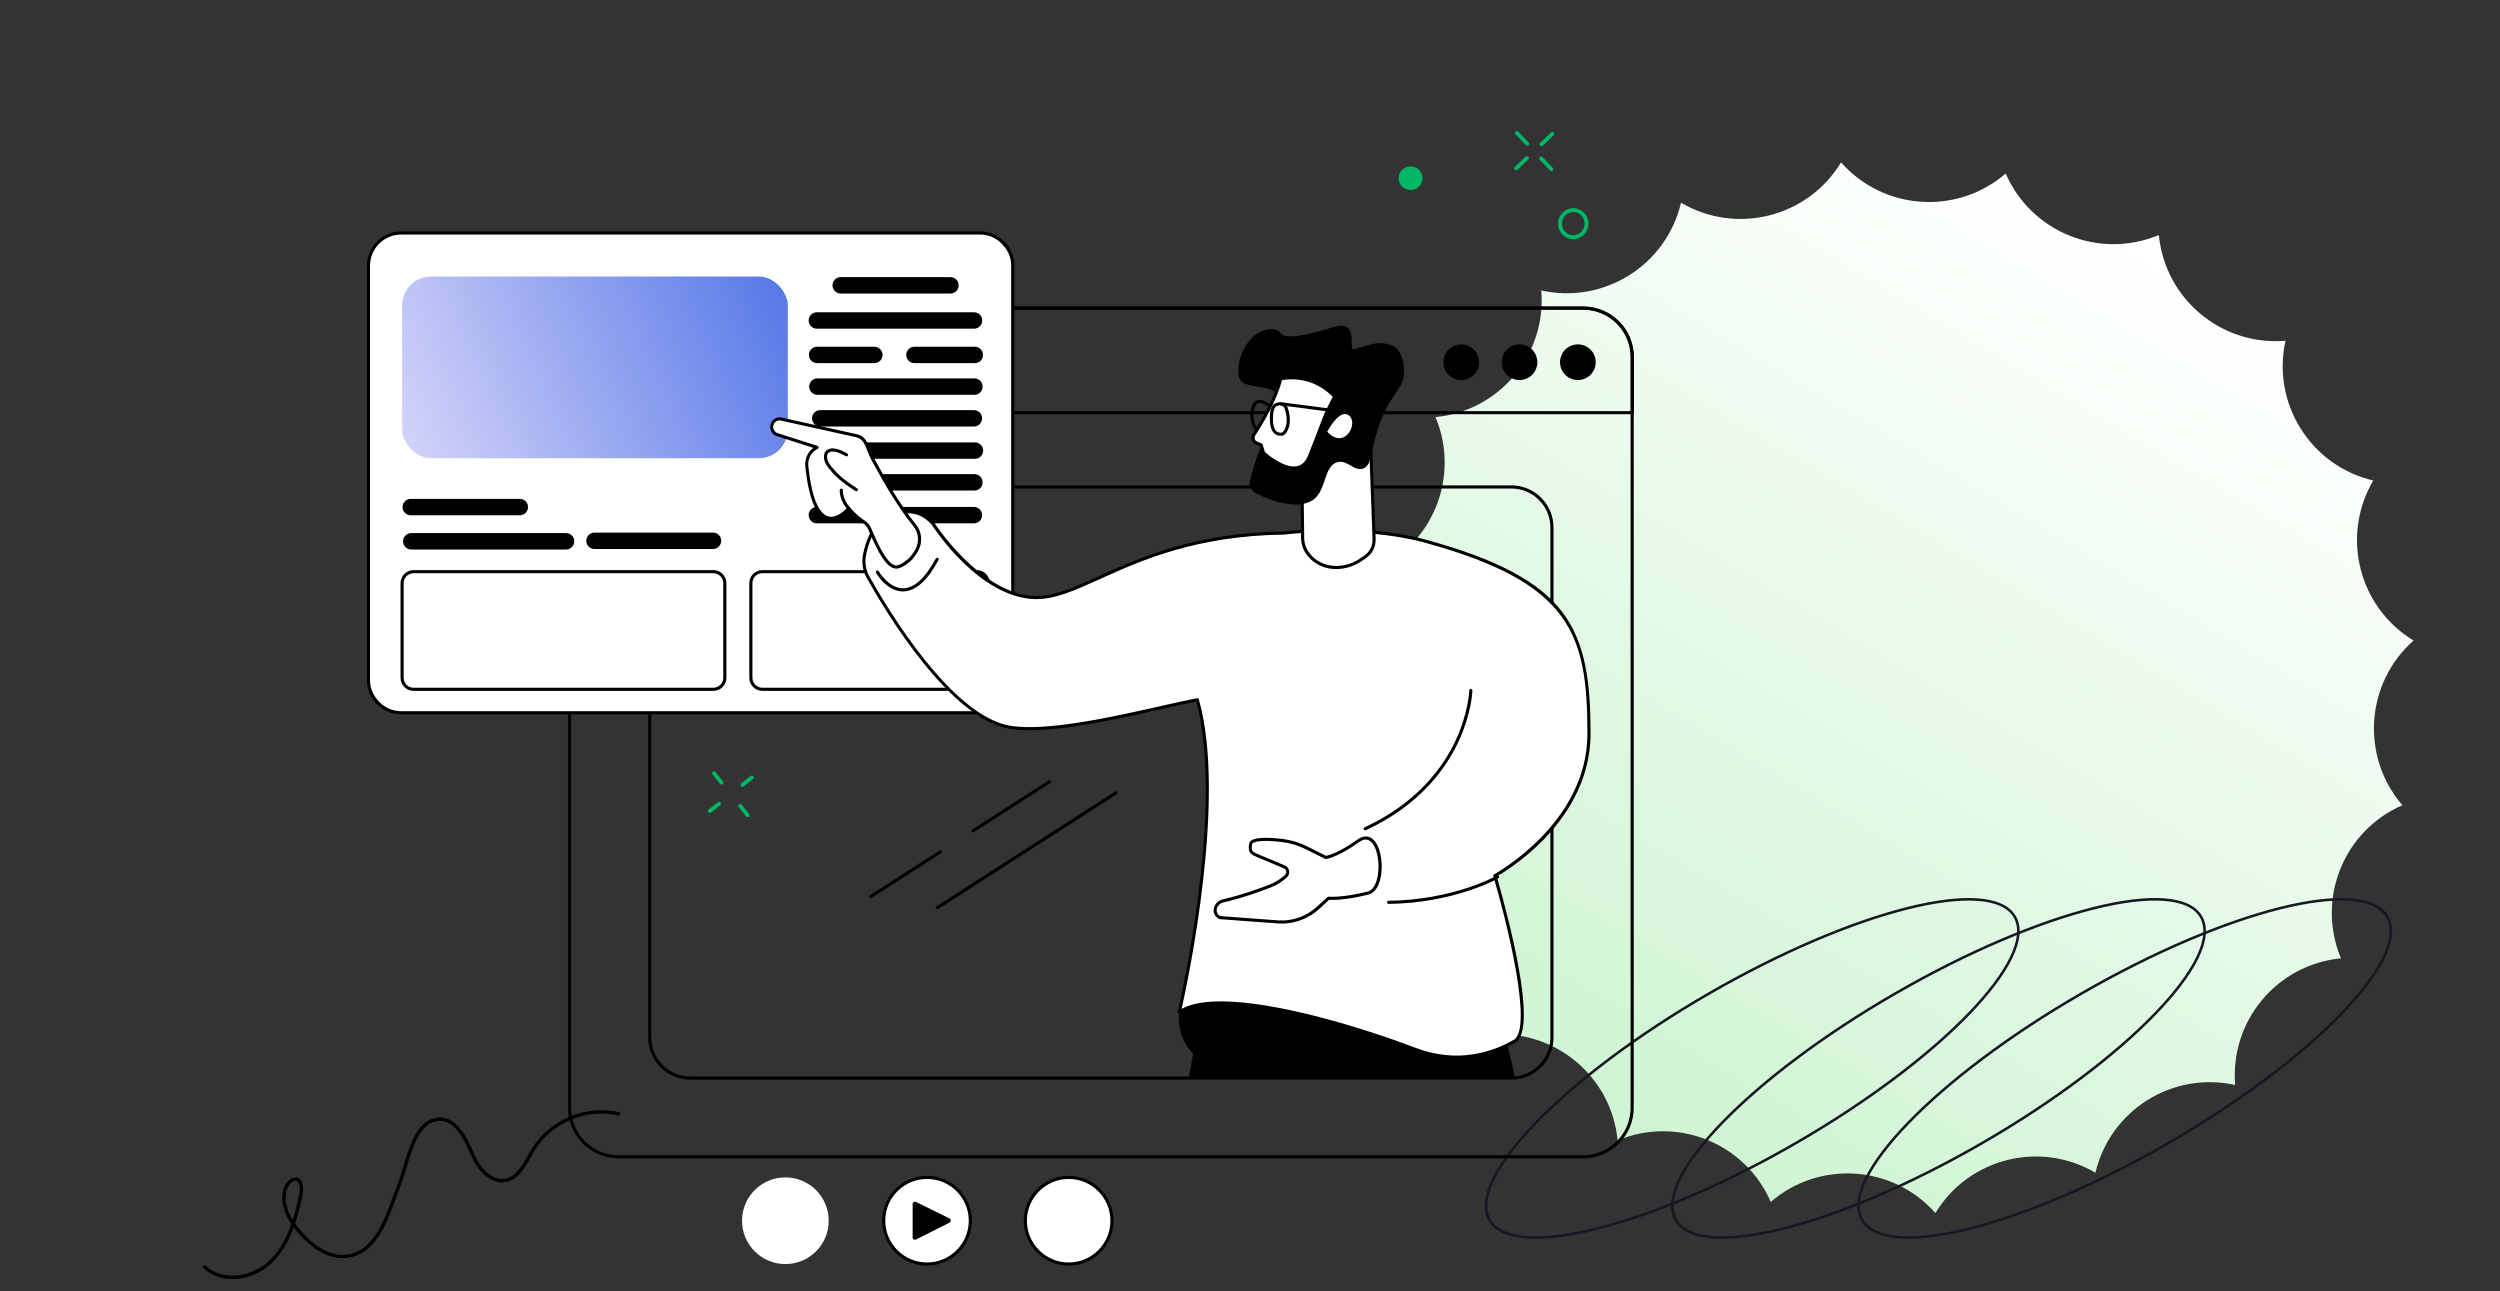 <?xml version="1.0" encoding="UTF-8"?> <svg xmlns="http://www.w3.org/2000/svg" xmlns:xlink="http://www.w3.org/1999/xlink" id="Layer_1" viewBox="0 0 968.07 500"><rect x="0" y="0" width="968.07" height="500" fill="#333333" stroke="none"/><defs><style>.cls-1{fill:url(#linear-gradient-2);}.cls-2{fill:url(#linear-gradient);}.cls-3{fill:#fff;}.cls-4{fill:none;stroke:#151721;stroke-miterlimit:10;}.cls-5{fill:#00b768;}</style><linearGradient id="linear-gradient" x1="573.11" y1="304.62" x2="981.59" y2="304.62" gradientTransform="translate(70.87 777.24) rotate(-59.13)" gradientUnits="userSpaceOnUse"><stop offset="0" stop-color="#cef4d2"></stop><stop offset="1" stop-color="#fff"></stop></linearGradient><linearGradient id="linear-gradient-2" x1="156.24" y1="175.21" x2="299.85" y2="111.38" gradientUnits="userSpaceOnUse"><stop offset="0" stop-color="#d4d4f9"></stop><stop offset="1" stop-color="#597be7"></stop></linearGradient></defs><path class="cls-2" d="M555.87,161.52h0c24.77-2.39,43.02-24.24,40.96-49.04h0c24.3,5.38,48.41-9.76,54.11-33.99h0c21.45,12.63,49.06,5.67,61.97-15.6h0c16.49,18.63,44.9,20.56,63.75,4.31h0c9.93,22.82,36.35,33.43,59.3,23.8h0c2.39,24.77,24.24,43.02,49.04,40.96h0c-5.38,24.3,9.76,48.41,33.99,54.11h0c-12.63,21.45-5.67,49.06,15.6,61.97h0c-18.63,16.49-20.56,44.9-4.31,63.75h0s0,0,0,0c-22.82,9.93-33.42,36.35-23.8,59.3h0c-24.77,2.39-43.02,24.24-40.96,49.04h0s0,0,0,0c-24.3-5.38-48.41,9.76-54.11,33.99h0c-21.45-12.63-49.06-5.67-61.97,15.6h0c-16.49-18.63-44.9-20.56-63.75-4.31h0c-9.93-22.82-36.35-33.43-59.3-23.8h0c-2.39-24.77-24.24-43.02-49.04-40.96h0c5.38-24.3-9.76-48.41-33.99-54.11h0c12.63-21.45,5.67-49.06-15.6-61.97h0c18.63-16.49,20.56-44.9,4.31-63.75h0c22.82-9.93,33.42-36.35,23.8-59.3h0Z"></path><ellipse class="cls-4" cx="678.5" cy="413.73" rx="117.41" ry="33.49" transform="translate(-115.96 394.68) rotate(-30)"></ellipse><ellipse class="cls-4" cx="750.63" cy="413.73" rx="117.41" ry="33.49" transform="translate(-106.3 430.74) rotate(-30)"></ellipse><ellipse class="cls-4" cx="822.75" cy="413.73" rx="117.41" ry="33.49" transform="translate(-96.64 466.8) rotate(-30)"></ellipse><path d="M136.35,486.73c-.43.11-.87.2-1.32.28-9.98,1.66-18.19-7.62-21.25-11.69-.01-.02-.02-.03-.04-.05-1.93,5.23-4.6,10.08-8.68,13.94-8.58,8.12-20.53,7.49-26.3,1.8-.26-.25-.26-.67,0-.92.25-.26.67-.26.92,0,6.51,6.42,18.13,4.2,24.49-1.82,4.13-3.9,6.77-8.91,8.66-14.29-4.62-6.93-4.2-13.1-1.57-16.28,1.28-1.55,2.95-2.14,4.25-1.5.85.41,2.69,1.98,1.46,7.56-.74,3.37-1.59,6.76-2.69,10.03.18.25.36.5.55.76,2.92,3.88,10.72,12.74,20,11.19,9.73-1.61,13.77-12.66,17.35-22.4.57-1.54,1.12-3.05,1.69-4.51.72-1.85,1.4-4.12,2.13-6.53,2.28-7.58,4.86-16.18,10.43-18.65,2.44-1.08,4.77-1.21,6.93-.38,5.1,1.96,8.1,8.74,10.09,13.23.53,1.19.98,2.21,1.36,2.87,2.18,3.83,6.08,7.71,10.48,7.11,4.36-.59,6.82-4.94,9.2-9.15.51-.9,1.01-1.79,1.53-2.63,6.81-11.14,20.97-17.03,33.68-14.01.35.08.57.44.48.79-.08.35-.44.57-.79.48-12.17-2.9-25.74,2.74-32.27,13.42-.51.83-1,1.71-1.5,2.59-2.53,4.48-5.14,9.14-10.16,9.8-5.05.68-9.4-3.56-11.79-7.76-.41-.72-.88-1.77-1.42-2.99-1.9-4.29-4.77-10.77-9.37-12.54-1.85-.71-3.79-.6-5.93.35-5.02,2.23-7.62,10.89-9.71,17.84-.73,2.43-1.42,4.73-2.16,6.63-.57,1.45-1.12,2.95-1.68,4.48-3.54,9.64-7.53,20.51-17.04,22.96ZM113.98,457.29c-.57.15-1.18.57-1.72,1.22-1.67,2.03-3.09,7.07,1.09,13.87.94-2.92,1.68-5.93,2.34-8.92.84-3.82.16-5.66-.76-6.11-.28-.14-.61-.15-.96-.06Z"></path><path class="cls-5" d="M591.36,60.45c.17.02.33.1.46.23.29.3.27.78-.03,1.06l-4.22,4.02c-.3.29-.78.27-1.06-.03-.29-.3-.27-.78.03-1.06l4.22-4.02c.17-.16.39-.23.6-.2Z"></path><path class="cls-5" d="M601.2,51.08c.17.02.33.1.46.23.29.3.27.78-.03,1.06l-4.22,4.02c-.3.29-.78.27-1.06-.03-.29-.3-.27-.78.03-1.06l4.22-4.02c.17-.16.39-.23.6-.2Z"></path><path class="cls-5" d="M596.85,60.59c.17.02.33.1.46.23l4.02,4.22c.29.3.27.78-.03,1.06-.3.29-.78.27-1.06-.03l-4.02-4.22c-.29-.3-.27-.78.03-1.06.17-.16.39-.23.6-.2Z"></path><path class="cls-5" d="M587.47,50.75c.17.02.33.1.46.23l4.02,4.22c.29.3.27.78-.03,1.06-.3.29-.78.27-1.06-.03l-4.02-4.22c-.29-.3-.27-.78.03-1.06.17-.16.39-.23.6-.2Z"></path><path class="cls-5" d="M609.86,80.65c.54.06,1.08.2,1.6.42,1.47.61,2.61,1.78,3.22,3.27,1.23,3.05-.21,6.56-3.21,7.83-1.45.61-3.04.61-4.49,0-1.47-.61-2.61-1.78-3.22-3.27-1.23-3.05.21-6.56,3.21-7.83.93-.39,1.91-.53,2.88-.42ZM610.88,90.77c2.25-.94,3.32-3.58,2.4-5.88-.45-1.12-1.3-1.99-2.4-2.45-1.07-.45-2.25-.44-3.32,0-2.25.94-3.32,3.58-2.4,5.88.45,1.12,1.3,1.99,2.4,2.45,1.07.45,2.25.45,3.32,0Z"></path><ellipse class="cls-5" cx="546.25" cy="69.01" rx="4.58" ry="4.63" transform="translate(463.97 613.42) rotate(-88.61)"></ellipse><path class="cls-5" d="M286.71,311.34c.19.02.37.12.5.28l2.9,3.62c.26.32.21.8-.12,1.06-.32.26-.8.21-1.06-.12l-2.9-3.62c-.26-.32-.21-.8.12-1.06.16-.13.36-.18.55-.16Z"></path><path class="cls-5" d="M276.56,298.67c.19.02.37.12.5.28l2.9,3.62c.26.32.21.8-.12,1.06-.32.26-.8.21-1.06-.12l-2.9-3.62c-.26-.32-.21-.8.12-1.06.16-.13.36-.18.55-.16Z"></path><path class="cls-5" d="M291.23,300.3c.19.02.37.12.5.28.26.32.21.8-.12,1.06l-3.62,2.89c-.32.26-.8.21-1.06-.12-.26-.32-.21-.8.12-1.06l3.62-2.89c.16-.13.36-.18.55-.16Z"></path><path class="cls-5" d="M278.56,310.44c.19.02.37.12.5.28.26.32.21.8-.12,1.06l-3.62,2.89c-.32.26-.8.21-1.06-.12-.26-.32-.21-.8.12-1.06l3.62-2.89c.16-.13.36-.18.55-.16Z"></path><path d="M613.07,448.53H239.49c-10.78,0-19.55-8.77-19.55-19.55V138.25c0-10.78,8.77-19.55,19.55-19.55h373.58c10.78,0,19.55,8.77,19.55,19.55v290.74c0,10.78-8.77,19.55-19.55,19.55ZM239.49,119.91c-10.11,0-18.34,8.23-18.34,18.34v290.74c0,10.11,8.23,18.34,18.34,18.34h373.58c10.11,0,18.34-8.23,18.34-18.34V138.25c0-10.11-8.23-18.34-18.34-18.34H239.49Z"></path><path d="M632.1,160.4H220.64c-.33,0-.6-.27-.6-.6v-21.5c0-10.8,8.79-19.59,19.59-19.59h373.48c10.8,0,19.59,8.79,19.59,19.59v21.5c0,.33-.27.6-.6.6ZM221.25,159.19h410.25v-20.9c0-10.14-8.25-18.38-18.38-18.38H239.63c-10.14,0-18.38,8.25-18.38,18.38v20.9Z"></path><path d="M585.26,418.06h-317.97c-8.99,0-16.3-7.31-16.3-16.3v-197.51c0-8.99,7.31-16.3,16.3-16.3h317.97c8.99,0,16.3,7.31,16.3,16.3v197.51c0,8.99-7.31,16.3-16.3,16.3ZM267.29,189.17c-8.32,0-15.09,6.77-15.09,15.09v197.51c0,8.32,6.77,15.09,15.09,15.09h317.97c8.32,0,15.09-6.77,15.09-15.09v-197.51c0-8.32-6.77-15.09-15.09-15.09h-317.97Z"></path><circle cx="565.82" cy="140.27" r="6.91"></circle><circle cx="588.42" cy="140.27" r="6.91" transform="translate(316.71 680.72) rotate(-76.72)"></circle><circle cx="611.02" cy="140.27" r="6.91" transform="translate(334.12 702.72) rotate(-76.72)"></circle><rect class="cls-3" x="142.68" y="90.22" width="249.49" height="185.79" rx="13.47" ry="13.47"></rect><path d="M379.47,276.61h-224.1c-7.33,0-13.3-5.97-13.3-13.3V102.91c0-7.33,5.97-13.3,13.3-13.3h224.1c7.33,0,13.3,5.97,13.3,13.3v160.4c0,7.33-5.97,13.3-13.3,13.3ZM155.37,90.82c-6.67,0-12.09,5.42-12.09,12.09v160.4c0,6.67,5.42,12.09,12.09,12.09h224.1c6.67,0,12.09-5.42,12.09-12.09V102.91c0-6.67-5.42-12.09-12.09-12.09h-224.1Z"></path><path d="M368.04,113.66h-42.49c-1.76,0-3.18-1.42-3.18-3.18s1.42-3.18,3.18-3.18h42.49c1.76,0,3.18,1.42,3.18,3.18s-1.42,3.18-3.18,3.18Z"></path><path d="M377.17,127.28h-60.86c-1.76,0-3.18-1.42-3.18-3.18s1.42-3.18,3.18-3.18h60.86c1.76,0,3.18,1.42,3.18,3.18s-1.42,3.18-3.18,3.18Z"></path><path d="M377.32,152.88h-60.81c-1.76,0-3.18-1.42-3.18-3.18s1.42-3.18,3.18-3.18h60.81c1.76,0,3.18,1.42,3.18,3.18s-1.42,3.18-3.18,3.18Z"></path><path d="M377.12,165.17h-59.49c-1.76,0-3.18-1.42-3.18-3.18s1.42-3.18,3.18-3.18h59.49c1.76,0,3.18,1.42,3.18,3.18s-1.42,3.18-3.18,3.18Z"></path><path d="M377.52,177.67h-59.49c-1.76,0-3.18-1.42-3.18-3.18s1.42-3.18,3.18-3.18h59.49c1.76,0,3.18,1.42,3.18,3.18s-1.42,3.18-3.18,3.18Z"></path><path d="M377.32,189.96h-60.81c-1.76,0-3.18-1.42-3.18-3.18s1.42-3.18,3.18-3.18h60.81c1.76,0,3.18,1.42,3.18,3.18s-1.42,3.18-3.18,3.18Z"></path><path d="M377.12,202.66h-60.81c-1.76,0-3.18-1.42-3.18-3.18s1.42-3.18,3.18-3.18h60.81c1.76,0,3.18,1.42,3.18,3.18s-1.42,3.18-3.18,3.18Z"></path><path d="M338.57,140.62h-22.15c-1.76,0-3.18-1.42-3.18-3.18s1.42-3.18,3.18-3.18h22.15c1.76,0,3.18,1.42,3.18,3.18s-1.42,3.18-3.18,3.18Z"></path><path d="M377.47,140.62h-23.37c-1.76,0-3.18-1.42-3.18-3.18s1.42-3.18,3.18-3.18h23.37c1.76,0,3.18,1.42,3.18,3.18s-1.42,3.18-3.18,3.18Z"></path><path d="M219.19,212.79h-59.94c-1.76,0-3.18-1.42-3.18-3.18s1.42-3.18,3.18-3.18h59.94c1.76,0,3.18,1.42,3.18,3.18s-1.42,3.18-3.18,3.18Z"></path><path d="M276.09,212.59h-45.89c-1.76,0-3.18-1.42-3.18-3.18s1.42-3.18,3.18-3.18h45.89c1.76,0,3.18,1.42,3.18,3.18s-1.42,3.18-3.18,3.18Z"></path><path d="M201.29,199.53h-42.24c-1.76,0-3.18-1.42-3.18-3.18s1.42-3.18,3.18-3.18h42.24c1.76,0,3.18,1.42,3.18,3.18s-1.42,3.18-3.18,3.18Z"></path><path d="M276.24,267.52h-116.1c-2.78,0-5.04-2.26-5.04-5.04v-36.68c0-2.78,2.26-5.04,5.04-5.04h116.1c2.78,0,5.04,2.26,5.04,5.04v36.68c0,2.78-2.26,5.04-5.04,5.04ZM160.14,221.97c-2.11,0-3.83,1.72-3.83,3.83v36.68c0,2.11,1.72,3.83,3.83,3.83h116.1c2.11,0,3.83-1.72,3.83-3.83v-36.68c0-2.11-1.72-3.83-3.83-3.83h-116.1Z"></path><path d="M378.23,267.52h-83.04c-2.78,0-5.04-2.26-5.04-5.04v-36.68c0-2.78,2.26-5.04,5.04-5.04h83.04c2.78,0,5.04,2.26,5.04,5.04v36.68c0,2.78-2.26,5.04-5.04,5.04ZM295.19,221.97c-2.11,0-3.83,1.72-3.83,3.83v36.68c0,2.11,1.72,3.83,3.83,3.83h83.04c2.11,0,3.83-1.72,3.83-3.83v-36.68c0-2.11-1.72-3.83-3.83-3.83h-83.04Z"></path><rect class="cls-1" x="155.71" y="107.08" width="149.35" height="70.35" rx="11.21" ry="11.21"></rect><path d="M586.63,417.33c-.58-3.02-1.13-5.27-1.63-7.4-3.69-15.74-7.65-28.56-10.54-37.21l-7.84-28.58-96.76,17.59s-3.13,21.13-9.52,55.6h126.3Z"></path><path d="M482.36,413.73c10.62,0,17.53-11.57,12.78-21.41-1.09-2.26-2.2-4.53-3.29-6.73-8.16-16.48-31.52-12.88-34.44,5.39-.05.32-.7.64-.75.97-1.51,11.56,7.39,21.78,18.65,21.78h7.04Z"></path><path class="cls-3" d="M615.3,284.18c0-40.62-7.89-59.37-63.15-74.56-14.04-3.86-34.72-5.48-54.77-3.22-55.84.69-77.17,25.6-96.72,24.98-21.52-.68-39.4-28.62-39.4-28.62-7.12-7.73-14.68-3.82-18.72-1.52-4.84,2.75-6.91,9.2-7.78,13.72-.56,2.92-.07,5.95,1.37,8.53,7.13,12.78,32.21,54.76,55.4,58.22,18.41,2.74,55.3-7.5,72.1-10.75,11.85,41.38-6.97,120.99-6.97,120.99,14.05-10.06,61.12,2.91,91.28,14.38,15.08,5.73,28.62,2.53,38.51-3.12,9.89-5.66-7.62-64.09-7.62-64.09,0,0,36.47-19.51,36.47-54.92Z"></path><path d="M564.03,409.97c-5.02,0-10.48-.88-16.3-3.09-26.91-10.23-76.29-24.78-90.71-14.45-.2.15-.48.15-.69.01-.21-.14-.31-.4-.25-.64.19-.79,18.49-79.25,7.13-120.15-3.57.7-7.94,1.69-12.96,2.82-18.7,4.21-44.31,9.99-58.8,7.83-23.45-3.49-48.67-45.68-55.84-58.52-1.52-2.71-2.03-5.89-1.44-8.94.94-4.89,3.11-11.31,8.08-14.13,3.53-2.01,11.78-6.7,19.47,1.64.02.03.05.05.06.08.18.28,17.95,27.68,38.91,28.34,7.35.23,15.05-3.26,24.81-7.67,15.74-7.13,37.3-16.88,71.88-17.31,18.85-2.12,39.93-.88,54.94,3.24,27.4,7.53,43.63,16.16,52.62,27.96,9.11,11.97,10.97,27.52,10.97,47.18,0,18.5-10.01,32.6-18.41,41.17-7.96,8.12-16.02,12.95-17.95,14.05.77,2.62,4.59,15.86,7.39,29.51,4.23,20.61,4.16,32.32-.19,34.81-5.61,3.21-13.39,6.26-22.72,6.26ZM472.75,387.75c21.55,0,54.95,10.22,75.41,18,16.19,6.15,29.6,1.72,37.99-3.08,7.77-4.45-3.07-47.27-7.9-63.39-.08-.28.04-.57.29-.71.36-.19,36.15-19.75,36.15-54.39,0-38.57-6.19-58.45-62.7-73.98-14.87-4.09-35.78-5.32-54.55-3.2-34.39.43-55.82,10.13-71.46,17.21-9.9,4.48-17.71,8.02-25.35,7.78-21.36-.67-38.78-27.17-39.86-28.86-6.18-6.68-12.54-4.44-17.94-1.37-4.57,2.6-6.59,8.67-7.49,13.31-.53,2.77-.07,5.65,1.3,8.12,7.1,12.72,32.06,54.51,54.97,57.92,14.26,2.13,39.75-3.62,58.35-7.81,5.29-1.19,9.86-2.22,13.55-2.93.3-.06.61.13.7.43,10.89,38.01-4.19,108.92-6.64,119.87,3.65-2.04,8.91-2.9,15.17-2.9Z"></path><path d="M349.66,229.03c-6.22,0-10.26-6.89-10.43-7.19-.17-.29-.07-.66.22-.83.29-.17.66-.07.83.22.04.07,3.94,6.67,9.49,6.58,4.28-.07,8.51-3.95,12.59-11.53.16-.29.52-.4.82-.25.29.16.4.52.25.82-4.3,8-8.89,12.1-13.64,12.17-.04,0-.08,0-.12,0Z"></path><path d="M528.64,321.53c-.23,0-.45-.13-.55-.35-.14-.3,0-.66.29-.8,20.5-9.48,30.44-23.4,35.16-33.4,5.12-10.85,5.4-19.58,5.4-19.66,0-.33.28-.59.6-.59,0,0,.01,0,.02,0,.33,0,.6.29.59.62,0,.36-.28,9.02-5.5,20.09-4.81,10.2-14.92,24.39-35.77,34.04-.08.04-.17.06-.25.06Z"></path><path d="M537.71,350.02c-.33,0-.6-.27-.6-.6,0-.33.26-.61.6-.61,25.14-.3,41.72-9.64,41.88-9.74.29-.17.66-.07.82.22.17.29.07.66-.22.83-.17.1-17.02,9.59-42.47,9.9h0Z"></path><path class="cls-3" d="M514.43,347.81s5.15.55,15.34-2c7.7-1.93,5.43-26.93-3.94-20.16-7.82,5.65-12.4,6.39-12.4,6.39l-7.54-3.76c-2.96-1.48-6.14-2.44-9.4-2.83-13-1.53-12.22,1.47-12.22,1.47-.56,3.03.53,3.49,2.92,4.5l10.17,4.27c1.41.59,1.73,2.51.6,3.56-1.77,1.63-3.8,2.92-6.02,3.79-4.01,1.58-11,4.13-18.2,5.76-3.39.77-4.46,4.96-1.34,6.52l22.45,1.65c5.69.42,11.3-1.56,15.57-5.48l4.02-3.69Z"></path><path d="M496.33,357.64c-.51,0-1.01-.02-1.52-.06l-22.45-1.65c-.08,0-.15-.03-.22-.06-1.55-.77-2.36-2.2-2.16-3.83.22-1.84,1.68-3.38,3.64-3.82,7.32-1.66,14.49-4.3,18.11-5.73,2.15-.85,4.11-2.08,5.83-3.67.39-.36.57-.89.47-1.43-.09-.53-.42-.94-.89-1.14l-10.17-4.27c-2.34-.98-3.9-1.64-3.29-5.07-.01-.23.03-.63.4-1.06,1.29-1.48,5.5-1.82,12.5-.99,3.31.39,6.54,1.36,9.6,2.89l7.36,3.67c.91-.21,5.23-1.38,11.96-6.25,2.49-1.8,4.36-1.36,5.48-.68,3.4,2.07,4.63,9.09,3.82,14.4-.63,4.16-2.4,6.9-4.86,7.51-8.99,2.25-14.06,2.11-15.27,2.04l-3.82,3.51c-3.98,3.66-9.19,5.69-14.5,5.69ZM472.56,354.74l22.33,1.65c5.49.41,11-1.53,15.11-5.32l4.02-3.69c.13-.12.3-.17.47-.16.05,0,5.19.5,15.13-1.98,1.96-.49,3.4-2.87,3.95-6.52.76-4.95-.37-11.43-3.25-13.19-1.18-.72-2.57-.51-4.14.62-7.85,5.67-12.47,6.47-12.66,6.5-.13.02-.25,0-.37-.06l-7.54-3.76c-2.94-1.46-6.03-2.4-9.2-2.77-9.21-1.09-11.09.17-11.45.59,0,0-.11.13-.11.13.02.09.03.17,0,.26-.47,2.56.17,2.83,2.56,3.83l10.17,4.27c.85.36,1.45,1.12,1.61,2.05.17.94-.15,1.88-.84,2.52-1.83,1.69-3.92,3.01-6.21,3.91-4.46,1.76-11.26,4.19-18.29,5.78-1.68.38-2.57,1.67-2.7,2.79-.13,1.08.38,2,1.4,2.55Z"></path><path class="cls-3" d="M298.99,164.3c.49-1.49,1.97-2.36,3.44-2.03,4.12.91,25.35,5.58,29.31,6.48,3.96.9,4.12,5.31,6.37,9.34,1.96,3.51,8.71,16.37,16.07,25.33,2.22,2.7,2.52,6.57.8,9.64-.99,1.76-2.25,3.49-3.74,4.51-3.84,2.62-6.72,5.75-14.43-12.69-.47-1.13-1.26-2.09-2.28-2.76-1.43-.94-3.69-2.66-5.89-5.27,0,0-12.91,15.76-16.21-16.24-.29-2.85.97-5.62,3.37-7.02.19-.11.39-.22.6-.33l-15.47-4.96c-1.62-.52-2.5-2.33-1.95-4Z"></path><path d="M347.1,220.18c-.33,0-.67-.05-1.02-.15-2.86-.83-5.8-5.29-9.82-14.91-.43-1.03-1.14-1.89-2.05-2.49-1.42-.93-3.49-2.51-5.57-4.86-1.24,1.3-4.68,4.44-8.33,3.34-4.36-1.31-7.21-8.19-8.47-20.44-.3-2.89.91-5.67,3.12-7.24l-14.19-4.55c-.92-.29-1.67-.94-2.12-1.82-.46-.9-.54-1.98-.22-2.94h0c.59-1.78,2.37-2.83,4.15-2.44,6.92,1.52,25.68,5.66,29.31,6.48,3.07.7,4.09,3.3,5.17,6.06.46,1.18.94,2.4,1.6,3.58.21.38.49.88.81,1.47,2.6,4.74,8.68,15.83,15.19,23.77,2.36,2.88,2.71,7.03.86,10.32-1.23,2.19-2.55,3.77-3.93,4.71l-.51.35c-1.24.87-2.52,1.75-3.98,1.75ZM328.64,196.24c.18,0,.35.08.46.21,2.13,2.53,4.31,4.2,5.77,5.16,1.12.74,1.98,1.78,2.5,3.03,3.76,9,6.63,13.52,9.04,14.22,1.35.39,2.56-.46,3.97-1.44l.51-.36c1.22-.83,2.42-2.28,3.55-4.31,1.61-2.86,1.31-6.46-.74-8.96-6.59-8.03-12.71-19.19-15.32-23.96-.32-.59-.59-1.08-.81-1.46-.7-1.26-1.19-2.51-1.67-3.73-1.04-2.66-1.86-4.76-4.31-5.32-3.63-.83-22.39-4.96-29.31-6.48-1.17-.26-2.35.45-2.74,1.63-.22.67-.17,1.39.15,2.02.3.59.8,1.02,1.41,1.22l15.47,4.96c.23.07.4.28.42.52.02.24-.1.47-.32.59-.2.11-.4.21-.58.32-2.14,1.25-3.35,3.78-3.07,6.43,1.51,14.6,4.97,18.61,7.62,19.41,3.71,1.11,7.48-3.44,7.52-3.48.11-.14.28-.22.46-.22h0Z"></path><path d="M331.59,190.23c-.1,0-.21-.03-.3-.08-1.02-.6-2.91-1.94-3.67-2.48-4.18-2.99-6.51-5.97-7.53-7.48-.71-1.05-1.07-2.24-1.04-3.42.06-2.23,1.47-2.72,2.15-2.96,2.49-.87,6.47,1.53,6.92,1.8.28.18.37.55.2.83-.18.28-.55.37-.83.2-1.08-.66-4.24-2.26-5.88-1.69-.64.22-1.31.46-1.34,1.85-.02.93.26,1.87.83,2.71.97,1.44,3.21,4.29,7.23,7.18.59.42,2.57,1.83,3.58,2.42.29.17.39.54.22.83-.11.19-.31.3-.52.3Z"></path><path d="M328.81,197.64c-.16,0-.32-.06-.44-.19-3.42-3.64-3.22-7.5-3.21-7.67.02-.33.31-.59.64-.57.33.02.59.31.57.64,0,.06-.15,3.54,2.88,6.76.23.24.22.63-.03.85-.12.11-.27.16-.41.16Z"></path><path class="cls-3" d="M532.08,208.66l-1.4-37.85-26.55,13.95.29,23.93c.19,5.33,4.57,8.31,4.57,8.31,5.43,4.13,13.03,3.38,18.56-.6l1.28-.92c2.14-1.54,3.37-4.11,3.25-6.81Z"></path><path d="M517.48,220.37c-3.21,0-6.3-.96-8.85-2.9-.16-.11-4.61-3.19-4.81-8.77l-.29-23.94c0-.23.12-.44.32-.54l26.55-13.95c.18-.1.41-.09.58.01.18.1.29.29.3.5l1.4,37.85c.13,2.92-1.18,5.65-3.5,7.32l-1.28.92c-3.23,2.32-6.9,3.49-10.43,3.49ZM504.74,185.11l.29,23.55c.18,4.94,4.27,7.79,4.31,7.82,4.96,3.77,12.14,3.53,17.87-.59l1.28-.92c1.99-1.43,3.11-3.78,3-6.29h0s-1.37-36.9-1.37-36.9l-25.38,13.33Z"></path><path d="M492.08,127.45c7.09-.42-1.82,7.08,24.39-.79,10.44-3.14,5.16,9.4,7.87,8.59,10.01-2.98,9.66-2.89,14.55-1.57,3.24.87,5.34,7.01,4.73,11.59-.8,6.05-5.66,7.61-9.95,20.4-3.02,8.98-2.28,14.43-5.77,15.74-3.54,1.32-6.15-3.56-10.12-2.41-5.14,1.48-4.12,10.63-9.12,14.43-3.15,2.39-10.49,3.5-22.24-2.38-1.91-.95-2.88-3.18-2.32-5.29.72-2.7,1.65-6.12,2.8-9.3,5.49-15.17,10.74-18.6,8.84-22.53-2.91-6.02-13.98-2.56-15.82-7.51-1.9-5.13,2.46-18.4,12.16-18.98Z"></path><path class="cls-3" d="M516.82,153.56l-2.03,3.9c-.96,1.84-1.79,3.73-2.49,5.69-1.32,3.66-3.81,9.86-5.18,13.36-4.38,11.26-17.84-1.11-17.84-1.11l-.94-3.1-1.81-.76c-.35-.15-.67-.37-.91-.68-.58-.77-.58-1.79-.09-2.54,2.7-4.11,8.34-13.34,10.37-21.62,0,0,11.55-3.07,20.91,6.86Z"></path><path d="M501.04,181.84c-5.57,0-11.87-5.73-12.16-6-.08-.07-.14-.17-.17-.27l-.86-2.83-1.55-.65c-.48-.2-.88-.5-1.16-.87-.72-.95-.76-2.25-.11-3.24,2.42-3.67,8.25-13.11,10.29-21.43.05-.21.22-.38.43-.44.12-.03,12.01-3.04,21.5,7.02.18.19.22.47.1.69l-2.03,3.9c-.94,1.8-1.76,3.69-2.45,5.61-.96,2.66-2.56,6.72-3.84,9.98-.5,1.27-.96,2.43-1.34,3.4-1.07,2.75-2.76,4.41-5.03,4.94-.53.12-1.07.18-1.62.18ZM489.81,175.06c.98.86,7.68,6.56,12.58,5.43,1.85-.43,3.26-1.84,4.17-4.2.38-.97.84-2.14,1.34-3.41,1.28-3.25,2.88-7.3,3.83-9.94.71-1.97,1.56-3.91,2.52-5.76l1.83-3.51c-8.06-8.27-17.75-6.84-19.67-6.45-2.07,8.1-7.36,16.88-10.36,21.44-.37.56-.34,1.3.07,1.84.15.2.38.37.66.48l1.81.76c.17.07.29.21.34.38l.89,2.94Z"></path><path class="cls-3" d="M513.95,167.16s4.86-9.37,8.52-6.18c3.65,3.19-1.95,13.37-8.52,6.18Z"></path><path d="M495.94,168.76c-1.03,0-1.89-.33-2.57-.99-1.26-1.22-1.81-3.55-1.62-6.92.15-2.59.87-4.14,2.22-4.73.99-.44,2.04-.47,2.96-.09.76.32,1.34.89,1.59,1.56,1.62,4.29.94,7.82-.23,9.68-.55.88-1.22,1.4-1.88,1.46-.16.01-.32.02-.47.02ZM495.58,156.98c-.37,0-.75.08-1.13.25-.89.39-1.38,1.6-1.5,3.7-.17,2.96.27,5.03,1.25,5.98.53.51,1.21.71,2.09.63.2-.02.59-.31.96-.9.97-1.55,1.58-4.73.12-8.62-.13-.36-.48-.68-.93-.87-.28-.12-.57-.17-.88-.17ZM494.21,156.67h0,0Z"></path><path d="M518.35,159.87s-.05,0-.08,0l-22.16-2.89c-.33-.04-.56-.35-.52-.68.04-.33.34-.57.68-.52l22.16,2.89c.33.04.56.35.52.68-.04.3-.3.53-.6.53Z"></path><path d="M486.26,166.39c-.09,0-.18-.02-.27-.06-.64-.31-1.09-1.49-1.3-2.17-.67-2.14-.9-5.31.48-7.76.46-.82,1.13-1.32,1.97-1.48,2.1-.4,4.55,1.57,4.66,1.66.26.21.3.59.09.85-.21.26-.59.3-.85.09-.58-.47-2.39-1.65-3.67-1.41-.48.09-.86.38-1.14.89-1.85,3.29-.26,7.82.32,8.26.3.14.42.5.27.8-.1.21-.32.34-.55.34Z"></path><circle class="cls-3" cx="304.12" cy="472.7" r="16.78"></circle><circle class="cls-3" cx="358.97" cy="472.7" r="16.78"></circle><path d="M358.97,490.08c-9.58,0-17.38-7.8-17.38-17.38s7.8-17.38,17.38-17.38,17.38,7.8,17.38,17.38-7.8,17.38-17.38,17.38ZM358.97,456.53c-8.92,0-16.17,7.25-16.17,16.17s7.25,16.17,16.17,16.17,16.17-7.25,16.17-16.17-7.25-16.17-16.17-16.17Z"></path><path d="M353.4,479.2v-12.99c0-.66.7-1.09,1.29-.8l12.99,6.41c.66.33.67,1.27,0,1.6l-12.99,6.57c-.59.3-1.3-.13-1.3-.8Z"></path><circle class="cls-3" cx="413.82" cy="472.7" r="16.78"></circle><path d="M413.82,490.08c-9.58,0-17.38-7.8-17.38-17.38s7.8-17.38,17.38-17.38,17.38,7.8,17.38,17.38-7.8,17.38-17.38,17.38ZM413.82,456.53c-8.92,0-16.17,7.25-16.17,16.17s7.25,16.17,16.17,16.17,16.17-7.25,16.17-16.17-7.25-16.17-16.17-16.17Z"></path><path d="M376.71,322.38c-.2,0-.39-.1-.51-.28-.18-.28-.1-.65.18-.84l29.69-19.08c.28-.18.66-.1.84.18.18.28.1.65-.18.84l-29.69,19.08c-.1.06-.21.1-.33.1Z"></path><path d="M337.26,347.74c-.2,0-.39-.1-.51-.28-.18-.28-.1-.65.18-.84l26.88-17.28c.28-.18.65-.1.84.18.18.28.1.66-.18.84l-26.88,17.28c-.1.06-.21.1-.33.1Z"></path><path d="M362.97,352.08c-.2,0-.39-.1-.51-.28-.18-.28-.1-.66.18-.84l69.13-44.44c.28-.18.66-.1.84.18.18.28.1.65-.18.84l-69.13,44.44c-.1.06-.21.1-.33.1Z"></path></svg> 